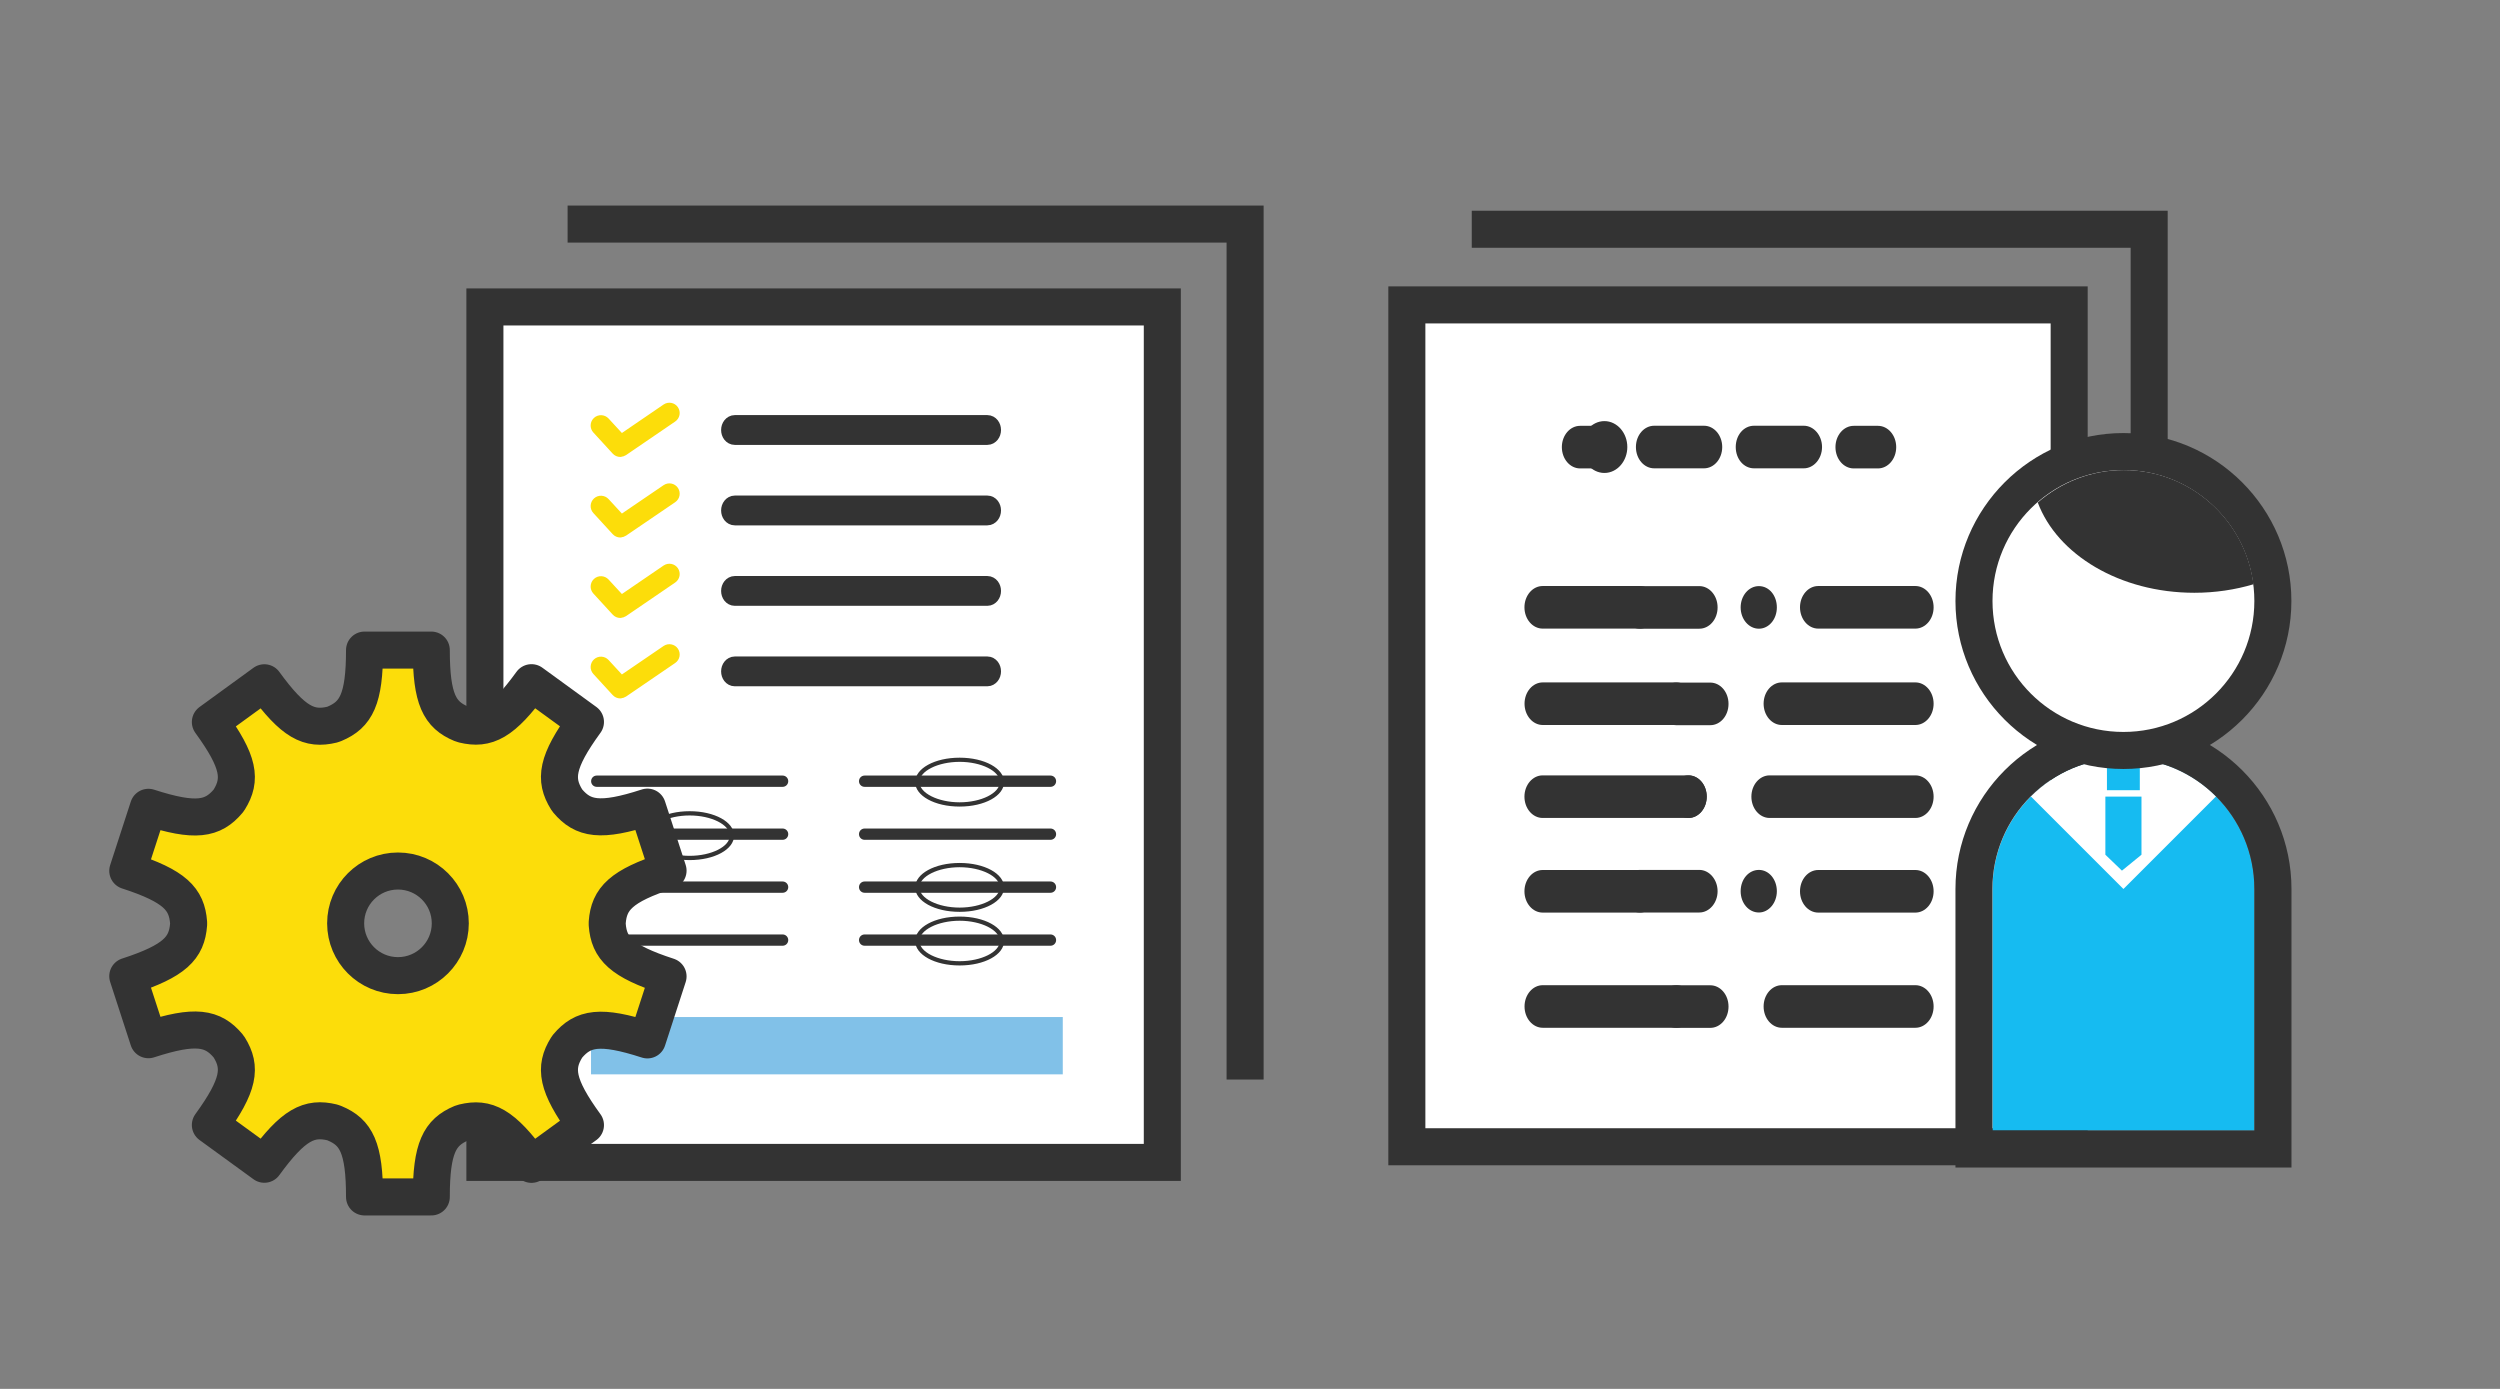 <?xml version="1.0" encoding="UTF-8"?>
<svg id="Layer_7" data-name="Layer 7" xmlns="http://www.w3.org/2000/svg" viewBox="0 0 270 150">
  <rect x="0" y="0" width="270" height="150" fill="#808080" stroke="none"/>
  <defs>
    <style>
      .cls-1, .cls-2, .cls-3 {
        stroke-width: 4px;
      }

      .cls-1, .cls-2, .cls-3, .cls-4, .cls-5 {
        stroke: #333;
      }

      .cls-1, .cls-6 {
        fill: #fcdd0a;
      }

      .cls-1, .cls-6, .cls-4 {
        stroke-linejoin: round;
      }

      .cls-7 {
        fill: #333;
      }

      .cls-7, .cls-8, .cls-9, .cls-10 {
        stroke-width: 0px;
      }

      .cls-8 {
        fill: #81c1e8;
      }

      .cls-2, .cls-3, .cls-5 {
        stroke-miterlimit: 10;
      }

      .cls-2, .cls-10 {
        fill: #fff;
      }

      .cls-9 {
        fill: #16bbf1;
      }

      .cls-3 {
        fill: none;
      }

      .cls-6 {
        stroke: #fcdd0a;
      }

      .cls-4 {
        stroke-linecap: round;
        stroke-width: 2px;
      }

      .cls-4, .cls-5 {
        fill: #333;
      }
    </style>
  </defs>
  <g>
    <polyline class="cls-3" points="61.3 24.2 134.47 24.2 134.47 116.59"/>
    <g>
      <rect class="cls-2" x="52.37" y="33.15" width="73.16" height="92.39"/>
      <path class="cls-4" d="M106.63,47.05h-27.27c-.27,0-.48-.27-.48-.61s.22-.61.48-.61h27.27c.27,0,.48.27.48.61s-.22.61-.48.61Z"/>
      <path class="cls-4" d="M106.63,55.74h-27.27c-.27,0-.48-.27-.48-.61s.22-.61.48-.61h27.27c.27,0,.48.27.48.61s-.22.61-.48.61Z"/>
      <path class="cls-4" d="M106.63,64.43h-27.27c-.27,0-.48-.27-.48-.61s.22-.61.48-.61h27.27c.27,0,.48.27.48.61s-.22.61-.48.61Z"/>
      <path class="cls-4" d="M106.63,73.12h-27.27c-.27,0-.48-.27-.48-.61s.22-.61.48-.61h27.27c.27,0,.48.27.48.61s-.22.61-.48.61Z"/>
      <g>
        <path class="cls-7" d="M84.52,84.98h-20.07c-.34,0-.61-.27-.61-.61s.27-.61.61-.61h20.07c.34,0,.61.27.61.61s-.27.61-.61.61Z"/>
        <path class="cls-7" d="M84.52,90.7h-20.07c-.34,0-.61-.27-.61-.61s.27-.61.61-.61h20.07c.34,0,.61.27.61.61s-.27.61-.61.61Z"/>
        <path class="cls-7" d="M84.52,96.42h-20.07c-.34,0-.61-.27-.61-.61s.27-.61.61-.61h20.07c.34,0,.61.27.61.61s-.27.61-.61.61Z"/>
        <path class="cls-7" d="M84.52,102.14h-20.07c-.34,0-.61-.27-.61-.61s.27-.61.61-.61h20.07c.34,0,.61.27.61.61s-.27.61-.61.61Z"/>
        <path class="cls-7" d="M113.45,84.98h-20.07c-.34,0-.61-.27-.61-.61s.27-.61.61-.61h20.07c.34,0,.61.27.61.61s-.27.61-.61.61Z"/>
        <path class="cls-7" d="M113.45,90.7h-20.07c-.34,0-.61-.27-.61-.61s.27-.61.61-.61h20.07c.34,0,.61.27.61.61s-.27.61-.61.61Z"/>
        <path class="cls-7" d="M113.45,96.42h-20.07c-.34,0-.61-.27-.61-.61s.27-.61.61-.61h20.07c.34,0,.61.27.61.61s-.27.61-.61.61Z"/>
        <path class="cls-7" d="M113.45,102.14h-20.07c-.34,0-.61-.27-.61-.61s.27-.61.61-.61h20.07c.34,0,.61.27.61.61s-.27.61-.61.61Z"/>
      </g>
      <path class="cls-6" d="M66.99,48.85c-.17,0-.33-.07-.45-.2l-2.09-2.28c-.23-.25-.21-.64.04-.87.25-.23.64-.21.87.04l1.73,1.88,4.86-3.32c.28-.19.66-.12.85.16.19.28.12.66-.16.85l-5.3,3.62c-.11.07-.23.11-.35.11Z"/>
      <path class="cls-6" d="M66.99,57.55c-.17,0-.33-.07-.45-.2l-2.09-2.28c-.23-.25-.21-.64.04-.87.25-.23.64-.21.87.04l1.73,1.88,4.86-3.31c.28-.19.66-.12.85.16.19.28.12.66-.16.85l-5.3,3.61c-.1.07-.23.11-.35.11Z"/>
      <path class="cls-6" d="M66.99,66.24c-.17,0-.33-.07-.45-.2l-2.09-2.28c-.23-.25-.21-.64.04-.87.25-.23.64-.21.87.04l1.73,1.88,4.86-3.32c.28-.19.66-.12.85.16.19.28.12.66-.16.85l-5.3,3.62c-.11.07-.23.11-.35.11Z"/>
      <path class="cls-6" d="M66.99,74.93c-.17,0-.33-.07-.45-.2l-2.09-2.28c-.23-.25-.21-.64.04-.87.25-.23.64-.21.87.04l1.73,1.88,4.86-3.32c.28-.19.66-.12.85.16.19.28.12.66-.16.85l-5.3,3.62c-.11.07-.23.11-.35.11Z"/>
      <rect class="cls-8" x="63.83" y="109.84" width="50.95" height="6.19"/>
      <path class="cls-7" d="M103.64,87.11c-2.69,0-4.8-1.16-4.8-2.64s2.11-2.64,4.8-2.64,4.8,1.16,4.8,2.64-2.11,2.64-4.8,2.64ZM103.64,82.28c-2.35,0-4.34,1-4.34,2.18s1.99,2.19,4.34,2.19,4.34-1,4.34-2.19-1.99-2.18-4.34-2.18Z"/>
      <path class="cls-7" d="M74.48,92.89c-2.69,0-4.8-1.16-4.8-2.64s2.11-2.64,4.8-2.64,4.8,1.16,4.8,2.64-2.11,2.64-4.8,2.64ZM74.48,88.07c-2.35,0-4.34,1-4.34,2.18s1.99,2.18,4.34,2.18,4.34-1,4.34-2.18-1.99-2.18-4.34-2.18Z"/>
      <path class="cls-7" d="M103.64,98.48c-2.69,0-4.8-1.16-4.8-2.64s2.11-2.64,4.8-2.64,4.8,1.16,4.8,2.64-2.11,2.64-4.8,2.64ZM103.64,93.66c-2.35,0-4.34,1-4.34,2.18s1.99,2.18,4.34,2.18,4.34-1,4.34-2.18-1.99-2.18-4.34-2.18Z"/>
      <path class="cls-7" d="M103.64,104.27c-2.69,0-4.8-1.16-4.8-2.64s2.11-2.64,4.8-2.64,4.8,1.16,4.8,2.64-2.11,2.64-4.8,2.64ZM103.64,99.44c-2.35,0-4.34,1-4.34,2.19s1.99,2.18,4.34,2.18,4.34-1,4.34-2.18-1.99-2.19-4.34-2.19Z"/>
    </g>
  </g>
  <g>
    <g>
      <rect class="cls-2" x="151.94" y="32.93" width="71.53" height="90.92"/>
      <g>
        <path class="cls-7" d="M173.27,50.59h-2.62c-1.09,0-1.97-1.03-1.97-2.3s.88-2.3,1.97-2.3h2.62c1.09,0,1.97,1.03,1.97,2.3s-.88,2.3-1.97,2.3Z"/>
        <path class="cls-5" d="M171.31,48.28c0-1.26.87-2.3,1.97-2.3h0c1.08,0,1.97,1.04,1.97,2.3h0c0,1.26-.89,2.3-1.97,2.3h0c-1.1,0-1.97-1.04-1.97-2.3Z"/>
        <path class="cls-7" d="M194.81,50.58h-5.38c-1.1,0-1.97-1.01-1.97-2.3s.87-2.3,1.97-2.3h5.38c1.08,0,1.97,1.04,1.97,2.3s-.89,2.3-1.97,2.3ZM184.03,50.58h-5.38c-1.08,0-1.97-1.01-1.97-2.3s.89-2.3,1.97-2.3h5.38c1.1,0,1.97,1.04,1.97,2.3s-.87,2.3-1.97,2.3Z"/>
        <path class="cls-7" d="M202.82,50.59h-2.62c-1.09,0-1.97-1.03-1.97-2.3s.88-2.3,1.97-2.3h2.62c1.09,0,1.97,1.03,1.97,2.3s-.88,2.3-1.97,2.3Z"/>
      </g>
      <g>
        <path class="cls-7" d="M177.1,67.89h-10.49c-1.09,0-1.97-1.03-1.97-2.3s.88-2.3,1.97-2.3h10.49c1.09,0,1.97,1.03,1.97,2.3s-.88,2.3-1.97,2.3Z"/>
        <path class="cls-7" d="M189.96,67.9c-1.1,0-1.97-1.04-1.97-2.3s.87-2.3,1.97-2.3,1.94,1.01,1.94,2.3-.87,2.3-1.94,2.3ZM183.53,67.9h-6.43c-1.1,0-1.97-1.04-1.97-2.3s.87-2.3,1.97-2.3h6.43c1.07,0,1.97,1.01,1.97,2.3s-.89,2.3-1.97,2.3Z"/>
        <path class="cls-7" d="M206.86,67.89h-10.49c-1.09,0-1.97-1.03-1.97-2.3s.88-2.3,1.97-2.3h10.49c1.09,0,1.97,1.03,1.97,2.3s-.88,2.3-1.97,2.3Z"/>
      </g>
      <g>
        <path class="cls-7" d="M181.04,78.3h-14.42c-1.09,0-1.97-1.03-1.97-2.3s.88-2.3,1.97-2.3h14.42c1.09,0,1.97,1.03,1.97,2.3s-.88,2.3-1.97,2.3Z"/>
        <path class="cls-7" d="M184.71,78.32h-3.67c-1.07,0-1.97-1.04-1.97-2.3s.89-2.3,1.97-2.3h3.67c1.08,0,1.97,1.01,1.97,2.3s-.89,2.3-1.97,2.3Z"/>
        <path class="cls-7" d="M206.86,78.3h-14.42c-1.09,0-1.97-1.03-1.97-2.3s.88-2.3,1.97-2.3h14.42c1.09,0,1.97,1.03,1.97,2.3s-.88,2.3-1.97,2.3Z"/>
      </g>
      <g>
        <path class="cls-7" d="M182.35,88.34h-15.74c-1.09,0-1.97-1.03-1.97-2.3s.88-2.3,1.97-2.3h15.74c1.09,0,1.97,1.03,1.97,2.3s-.88,2.3-1.97,2.3Z"/>
        <path class="cls-7" d="M180.39,86.04c0-1.29.87-2.3,1.97-2.3h0c1.08,0,1.97,1.01,1.97,2.3h0c0,1.26-.89,2.3-1.97,2.3h0c-1.1,0-1.97-1.04-1.97-2.3Z"/>
        <path class="cls-7" d="M206.86,88.34h-15.74c-1.09,0-1.97-1.03-1.97-2.3s.88-2.3,1.97-2.3h15.74c1.09,0,1.97,1.03,1.97,2.3s-.88,2.3-1.97,2.3Z"/>
      </g>
      <g>
        <path class="cls-7" d="M177.1,98.56h-10.49c-1.09,0-1.97-1.03-1.97-2.3s.88-2.3,1.97-2.3h10.49c1.09,0,1.97,1.03,1.97,2.3s-.88,2.3-1.97,2.3Z"/>
        <path class="cls-7" d="M189.96,98.55c-1.1,0-1.97-1.01-1.97-2.3s.87-2.3,1.97-2.3,1.94,1.04,1.94,2.3-.87,2.3-1.94,2.3ZM183.53,98.55h-6.43c-1.1,0-1.97-1.01-1.97-2.3s.87-2.3,1.97-2.3h6.43c1.07,0,1.97,1.04,1.97,2.3s-.89,2.3-1.97,2.3Z"/>
        <path class="cls-7" d="M206.86,98.56h-10.49c-1.09,0-1.97-1.03-1.97-2.3s.88-2.3,1.97-2.3h10.49c1.09,0,1.97,1.03,1.97,2.3s-.88,2.3-1.97,2.3Z"/>
      </g>
      <g>
        <path class="cls-7" d="M181.04,111h-14.42c-1.09,0-1.97-1.03-1.97-2.3s.88-2.3,1.97-2.3h14.42c1.09,0,1.97,1.03,1.97,2.3s-.88,2.3-1.97,2.3Z"/>
        <path class="cls-7" d="M184.71,111.01h-3.67c-1.07,0-1.97-1.04-1.97-2.3s.89-2.3,1.97-2.3h3.67c1.08,0,1.97,1.01,1.97,2.3s-.89,2.3-1.97,2.3Z"/>
        <path class="cls-7" d="M206.86,111h-14.42c-1.09,0-1.97-1.03-1.97-2.3s.88-2.3,1.97-2.3h14.42c1.09,0,1.97,1.03,1.97,2.3s-.88,2.3-1.97,2.3Z"/>
      </g>
    </g>
    <polyline class="cls-3" points="158.95 24.76 232.11 24.76 232.11 117.15"/>
    <g>
      <path class="cls-9" d="M243.47,96.02c0-7.81-6.33-14.14-14.14-14.14s-14.14,6.33-14.14,14.14h0v26.08h28.29v-26.08h0Z"/>
      <path class="cls-10" d="M229.33,81.87c-3.91,0-7.44,1.58-10,4.14l10,10,10-10c-2.56-2.56-6.1-4.14-10-4.14Z"/>
      <path class="cls-9" d="M231.11,82.63c-.58-.07-1.17-.12-1.78-.12s-1.19.05-1.78.12v2.71h3.55v-2.71Z"/>
      <polygon class="cls-9" points="231.28 92.31 229.17 94.03 227.38 92.31 227.38 86.03 231.28 86.03 231.28 92.31"/>
      <path class="cls-7" d="M229.33,81.87c7.81,0,14.14,6.33,14.14,14.14h0v26.08h-28.29v-26.08h0c0-7.81,6.33-14.14,14.14-14.14M229.33,77.87c-10,0-18.14,8.14-18.14,18.14v26.08s0,4,0,4h36.29v-30.08c0-10-8.14-18.14-18.14-18.14h0Z"/>
      <g>
        <path class="cls-10" d="M229.33,81.06c-8.9,0-16.14-7.24-16.14-16.14s7.24-16.14,16.14-16.14,16.14,7.24,16.14,16.14-7.24,16.14-16.14,16.14Z"/>
        <path class="cls-7" d="M229.33,50.77c7.81,0,14.14,6.33,14.14,14.14s-6.33,14.14-14.14,14.14-14.14-6.33-14.14-14.14,6.33-14.14,14.14-14.14M229.33,46.77c-10,0-18.14,8.14-18.14,18.14s8.14,18.14,18.14,18.14,18.14-8.14,18.14-18.14-8.14-18.14-18.14-18.14h0Z"/>
      </g>
      <path class="cls-7" d="M220.08,54.27c2.1,5.63,8.87,9.75,16.91,9.75,2.26,0,4.41-.33,6.39-.92-.89-6.95-6.82-12.33-14.01-12.33-3.56,0-6.8,1.33-9.29,3.5Z"/>
    </g>
  </g>
  <path class="cls-1" d="M65.58,99.82s0-.07,0-.1,0-.07,0-.1c.19-2.55,1.49-3.94,6.57-5.59l-2.23-6.86c-5.09,1.66-6.96,1.29-8.62-.68-.03-.05-.07-.1-.1-.14-1.35-2.18-1.11-4.06,2.03-8.38l-5.83-4.24c-3.13,4.31-4.85,5.12-7.33,4.52-.08-.03-.17-.06-.25-.08-2.34-.97-3.24-2.65-3.24-7.96h-7.21c0,5.31-.91,6.98-3.24,7.96-.08.03-.17.06-.25.09-2.48.6-4.2-.21-7.33-4.52l-5.83,4.24c3.14,4.32,3.38,6.21,2.03,8.39-.03.05-.07.1-.1.14-1.66,1.97-3.52,2.33-8.62.68l-2.23,6.86c5.08,1.65,6.38,3.04,6.57,5.59,0,.03,0,.07,0,.1s0,.07,0,.1c-.19,2.55-1.49,3.94-6.57,5.59l2.23,6.86c5.1-1.66,6.96-1.29,8.62.68.03.05.07.1.1.14,1.35,2.18,1.11,4.06-2.03,8.39l5.83,4.24c3.13-4.31,4.85-5.12,7.33-4.52.08.03.17.06.25.09,2.34.97,3.24,2.65,3.24,7.96h7.21c0-5.31.91-6.98,3.24-7.96.08-.03.17-.06.25-.08,2.48-.6,4.2.21,7.33,4.52l5.83-4.24c-3.14-4.32-3.38-6.21-2.03-8.38.03-.05.07-.1.1-.14,1.66-1.97,3.52-2.33,8.62-.68l2.23-6.86c-5.08-1.65-6.38-3.04-6.57-5.59ZM42.98,105.37c-3.12,0-5.65-2.53-5.65-5.65s2.53-5.65,5.65-5.65,5.65,2.53,5.65,5.65-2.53,5.65-5.65,5.65Z"/>
</svg>